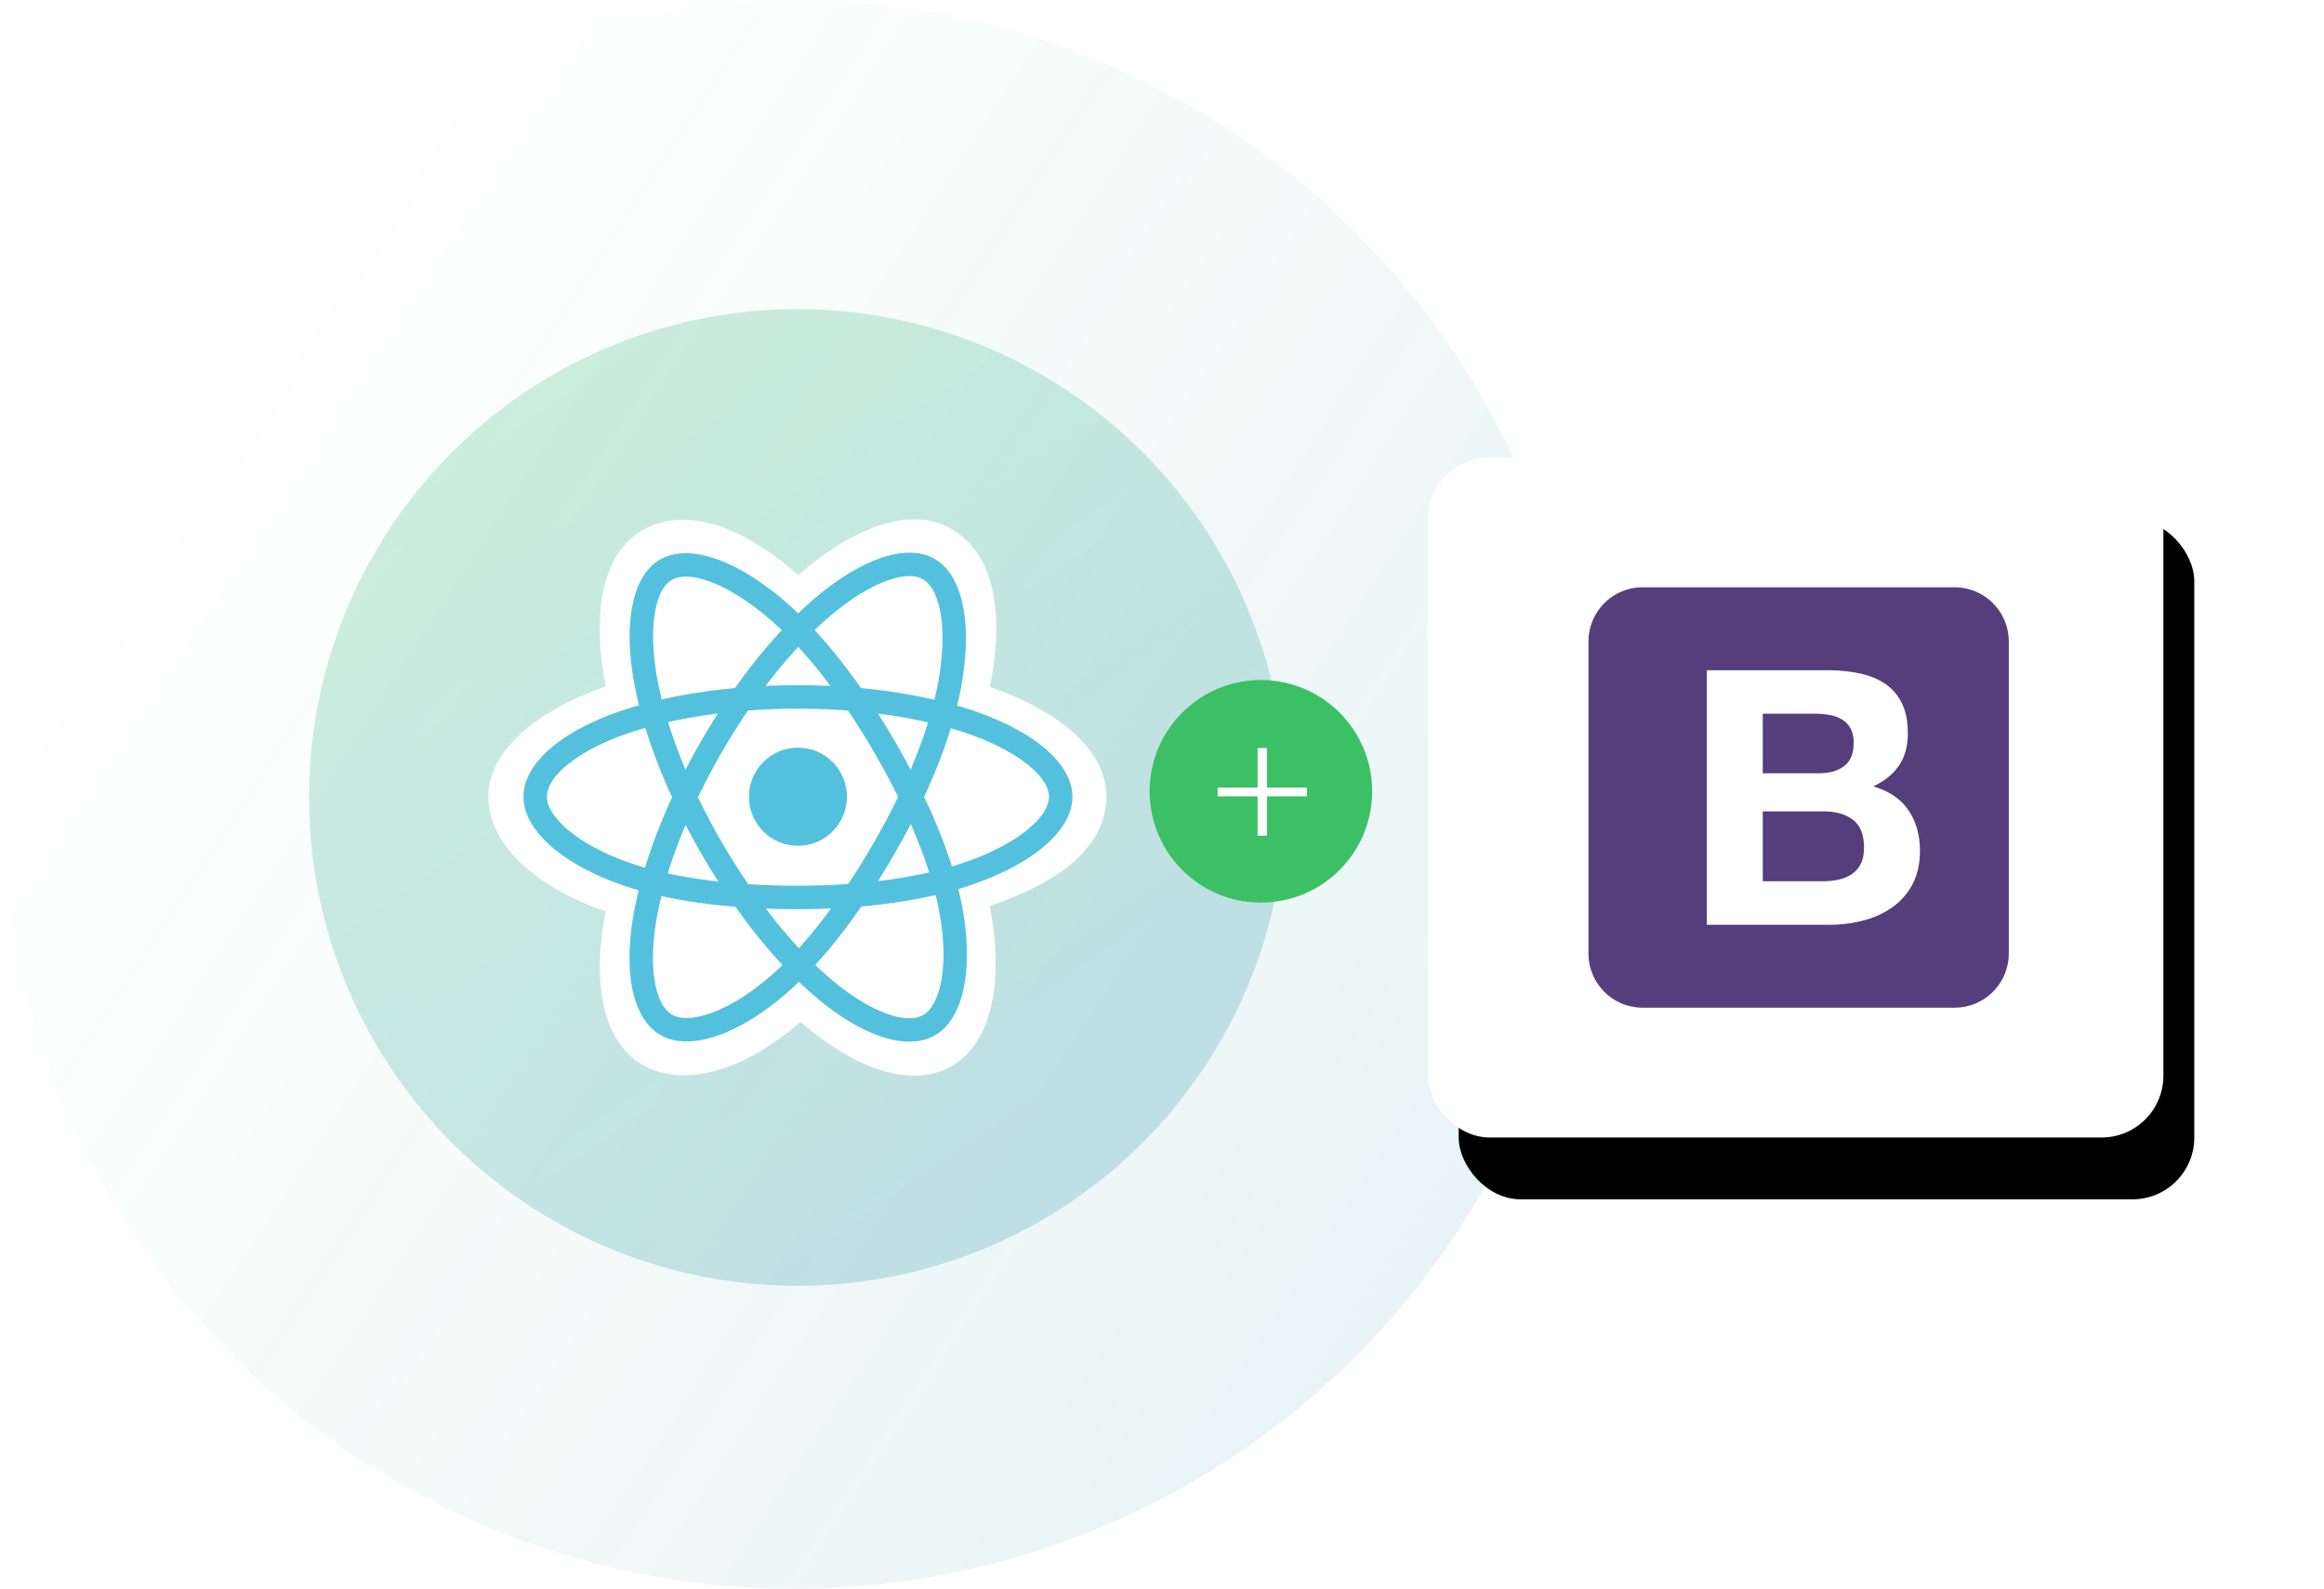 <svg width="376" height="257" xmlns="http://www.w3.org/2000/svg" xmlns:xlink="http://www.w3.org/1999/xlink"><defs><linearGradient x1="2.527%" y1="44.312%" x2="87.786%" y2="100%" id="a"><stop stop-color="#04B54C" stop-opacity="0" offset="0%"/><stop stop-color="#0078A4" offset="100%"/></linearGradient><linearGradient x1="0%" y1="-7.982%" x2="74.473%" y2="100%" id="b"><stop stop-color="#04B54C" offset="0%"/><stop stop-color="#0078A4" offset="100%"/></linearGradient><filter x="-25.2%" y="-22.7%" width="158.8%" height="163.6%" filterUnits="objectBoundingBox" id="c"><feOffset dx="5" dy="10" in="SourceAlpha" result="shadowOffsetOuter1"/><feGaussianBlur stdDeviation="10" in="shadowOffsetOuter1" result="shadowBlurOuter1"/><feColorMatrix values="0 0 0 0 0 0 0 0 0 0 0 0 0 0 0 0 0 0 0.05 0" in="shadowBlurOuter1"/></filter><rect id="d" x="0" y="0" width="119.016" height="110" rx="10"/></defs><g fill="none" fill-rule="evenodd"><circle fill="url(#a)" opacity=".1" cx="128.5" cy="128.5" r="128.5"/><circle fill="url(#b)" opacity=".2" cx="129" cy="129" r="79"/><g fill-rule="nonzero"><path d="M79 128.838c0 7.56 7.374 14.617 19 18.595-2.321 11.7-.416 21.13 5.95 24.804 6.542 3.777 16.288 1.163 25.539-6.932 9.017 7.768 18.13 10.825 24.49 7.14 6.536-3.787 8.524-13.857 6.138-25.922 12.11-4.008 18.883-10.026 18.883-17.685 0-7.384-7.388-13.772-18.857-17.725 2.568-12.564.392-21.765-6.237-25.591-6.39-3.689-15.61-.474-24.76 7.497-9.518-8.46-18.647-11.043-25.269-7.206-6.384 3.7-8.206 13.3-5.876 25.217C86.767 114.95 79 121.484 79 128.838z" fill="#FFF"/><path d="M157.713 115.038a59.447 59.447 0 00-2.858-.902c.161-.66.31-1.311.441-1.952 2.164-10.515.75-18.987-4.082-21.776-4.633-2.674-12.21.114-19.862 6.78a59.425 59.425 0 00-2.212 2.032 53.35 53.35 0 00-1.471-1.36c-8.02-7.129-16.059-10.133-20.886-7.335-4.628 2.682-5.999 10.646-4.05 20.611.187.963.407 1.946.656 2.945a58.713 58.713 0 00-3.287 1.035c-9.403 3.281-15.407 8.424-15.407 13.759 0 5.509 6.446 11.035 16.24 14.386a51.48 51.48 0 002.4.752 58.206 58.206 0 00-.697 3.173c-1.858 9.793-.407 17.568 4.21 20.234 4.767 2.752 12.77-.077 20.562-6.895a50.518 50.518 0 001.853-1.71 58.325 58.325 0 002.4 2.193c7.548 6.501 15.003 9.127 19.615 6.454 4.763-2.76 6.311-11.113 4.302-21.276a50.403 50.403 0 00-.533-2.376 53.095 53.095 0 001.651-.517c10.181-3.377 16.806-8.835 16.806-14.418 0-5.354-6.199-10.532-15.79-13.837z" fill="#53C1DE"/><path d="M155.505 139.688c-.485.161-.984.317-1.491.468-1.124-3.562-2.641-7.35-4.498-11.263 1.772-3.82 3.23-7.559 4.323-11.098.908.264 1.79.541 2.64.834 8.218 2.832 13.23 7.02 13.23 10.246 0 3.436-5.413 7.898-14.204 10.813zm-3.647 7.235c.888 4.494 1.015 8.557.427 11.733-.53 2.854-1.593 4.757-2.908 5.52-2.799 1.62-8.784-.487-15.239-6.047a54.39 54.39 0 01-2.233-2.039c2.502-2.74 5.003-5.924 7.444-9.461 4.294-.382 8.35-1.005 12.028-1.856.181.731.342 1.449.48 2.15zm-36.886 16.972c-2.735.967-4.913.994-6.23.235-2.8-1.618-3.965-7.861-2.377-16.236.182-.959.399-1.944.649-2.951 3.638.805 7.664 1.385 11.968 1.734 2.457 3.461 5.03 6.643 7.623 9.428a46.735 46.735 0 01-1.692 1.56c-3.445 3.015-6.898 5.154-9.941 6.23zm-12.81-24.228c-4.331-1.481-7.908-3.407-10.359-5.508-2.203-1.889-3.315-3.763-3.315-5.284 0-3.238 4.822-7.366 12.863-10.173a54.7 54.7 0 013.057-.963c1.11 3.619 2.569 7.402 4.328 11.228-1.782 3.883-3.26 7.726-4.383 11.387a46.7 46.7 0 01-2.192-.687zm4.293-29.26c-1.669-8.538-.56-14.98 2.229-16.596 2.971-1.721 9.541.734 16.466 6.888.442.394.886.805 1.332 1.231-2.58 2.774-5.13 5.931-7.565 9.372-4.177.388-8.175 1.01-11.851 1.844a55.73 55.73 0 01-.61-2.739zm38.308 9.469c-.878-1.52-1.78-3.003-2.7-4.446 2.833.359 5.548.835 8.098 1.417a81.172 81.172 0 01-2.843 7.655 132.4 132.4 0 00-2.555-4.626zm-15.622-15.231a81.164 81.164 0 015.227 6.315 111.605 111.605 0 00-10.497-.002 83.758 83.758 0 015.27-6.313zm-15.722 15.257a112.26 112.26 0 00-2.507 4.597 83.895 83.895 0 01-2.822-7.692 85.43 85.43 0 018.052-1.384 111.675 111.675 0 00-2.723 4.479zm2.804 22.695c-2.909-.325-5.652-.765-8.185-1.317a85.32 85.32 0 012.879-7.849 112.256 112.256 0 005.306 9.165zm13.023 10.775a85.226 85.226 0 01-5.343-6.4c1.7.066 3.434.1 5.196.1 1.81 0 3.6-.04 5.361-.12-1.73 2.353-3.475 4.505-5.214 6.42zm18.109-20.077c1.187 2.708 2.187 5.328 2.982 7.82a80.531 80.531 0 01-8.285 1.414 132.826 132.826 0 002.727-4.524c.904-1.57 1.763-3.143 2.576-4.71zm-5.863 2.813a124.535 124.535 0 01-4.26 6.88c-2.635.19-5.358.286-8.133.286-2.764 0-5.452-.085-8.04-.254a107.738 107.738 0 01-4.341-6.892 106.79 106.79 0 01-3.79-7.162 108.056 108.056 0 013.778-7.167 106.737 106.737 0 014.306-6.862 107.325 107.325 0 0116.189.003 114.392 114.392 0 014.279 6.839 124.532 124.532 0 013.828 7.133 114.21 114.21 0 01-3.816 7.196zm7.827-42.41c2.974 1.717 4.13 8.64 2.262 17.72-.12.58-.254 1.17-.4 1.767-3.684-.85-7.685-1.484-11.874-1.877-2.44-3.479-4.969-6.641-7.507-9.38a55.8 55.8 0 012.042-1.874c6.557-5.712 12.685-7.967 15.477-6.356z" fill="#FFF"/><path d="M129.1 120.936c4.379 0 7.93 3.554 7.93 7.939 0 4.384-3.551 7.938-7.93 7.938-4.38 0-7.931-3.554-7.931-7.938 0-4.385 3.55-7.939 7.93-7.939" fill="#53C1DE"/></g><g transform="translate(186 110)"><circle fill="#3CC065" cx="18" cy="18" r="18"/><path fill="#FFF" fill-rule="nonzero" d="M18.976 25.176v-6.368h6.464v-1.416h-6.464V11h-1.512v6.392H11v1.416h6.464v6.368z"/></g><g transform="translate(231 74)"><use fill="#000" filter="url(#c)" xlink:href="#d"/><use fill="#FFF" xlink:href="#d"/></g><g fill-rule="nonzero"><path d="M257 154.232a8.768 8.768 0 008.768 8.768h50.464a8.768 8.768 0 008.768-8.768v-50.464A8.768 8.768 0 00316.232 95h-50.464a8.768 8.768 0 00-8.768 8.768v50.464z" fill="#563D7C"/><path d="M285.198 125.079v-9.63h8.477c.807 0 1.585.067 2.335.202.75.134 1.413.375 1.99.72a3.844 3.844 0 011.383 1.442c.346.615.52 1.403.52 2.364 0 1.73-.52 2.98-1.558 3.748-1.037.77-2.364 1.154-3.978 1.154h-9.169zm-9.053-16.665v41.172h19.952c1.845 0 3.642-.23 5.391-.692 1.75-.461 3.306-1.172 4.671-2.134a10.51 10.51 0 003.258-3.719c.807-1.518 1.21-3.316 1.21-5.391 0-2.576-.624-4.777-1.873-6.603-1.25-1.826-3.143-3.104-5.68-3.835 1.845-.884 3.239-2.018 4.18-3.402.942-1.384 1.413-3.113 1.413-5.19 0-1.922-.317-3.536-.951-4.843-.635-1.307-1.528-2.355-2.682-3.143-1.153-.788-2.537-1.355-4.151-1.7-1.615-.347-3.403-.52-5.363-.52h-19.375zm9.053 34.137v-11.302h9.86c1.961 0 3.537.451 4.73 1.355 1.19.903 1.787 2.412 1.787 4.527 0 1.076-.183 1.96-.548 2.652a4.351 4.351 0 01-1.47 1.643c-.616.404-1.327.692-2.134.866-.808.172-1.653.259-2.537.259h-9.688z" fill="#FFF"/></g></g></svg>